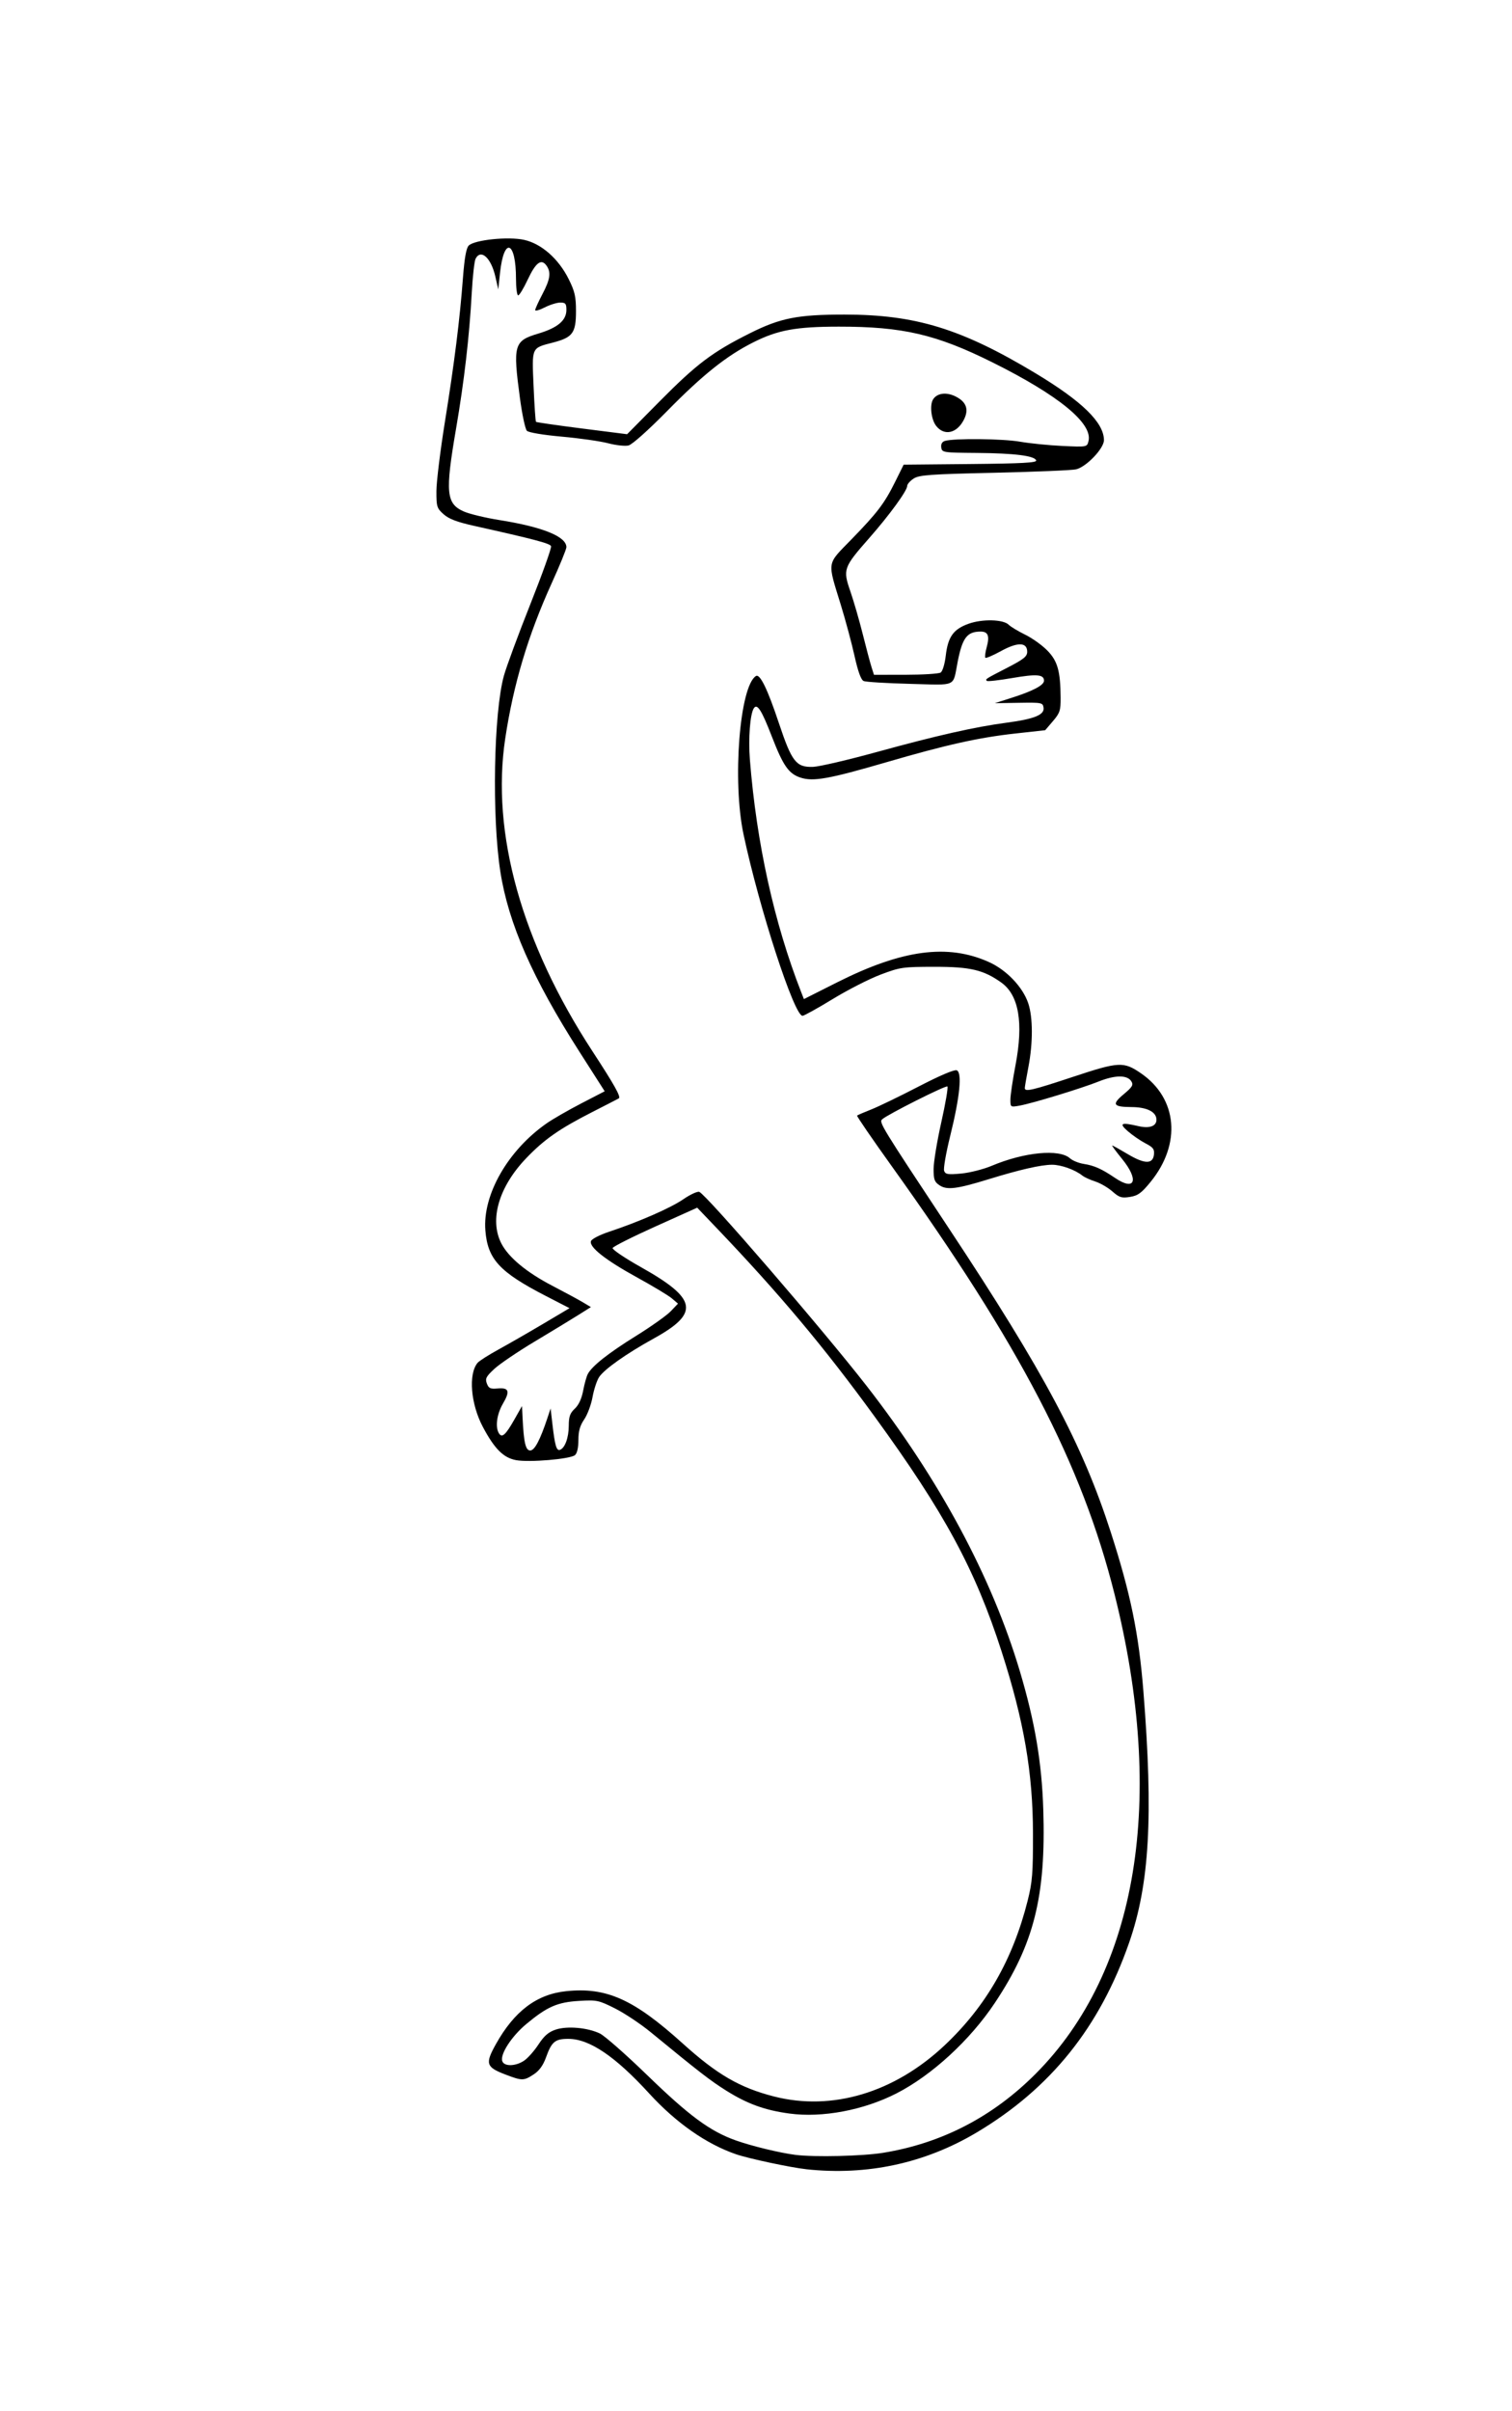<?xml version="1.0" encoding="UTF-8"?>
<svg version="1.1" viewBox="0 0 840 1338.7" xmlns="http://www.w3.org/2000/svg">
<path d="m448 1204.4c-8.676-0.931-32.123-5.925-39.113-8.33-16.492-5.674-33.292-17.425-48.199-33.714-18.922-20.676-33.206-30.324-44.926-30.349-7.394-0.015-9.286 1.554-12.439 10.322-1.584 4.404-3.745 7.389-6.804 9.394-5.538 3.63-6.464 3.634-15.8 0.061-10.707-4.097-11.293-5.984-5.225-16.834 10.256-18.34 22.672-27.705 38.985-29.407 22.463-2.344 37.546 4.417 64.853 29.066 19.084 17.226 31.673 24.527 50.666 29.385 32.271 8.254 66.896-2.125 94.813-28.419 22.98-21.644 37.881-47.598 46.115-80.321 2.602-10.34 2.994-15.297 2.95-37.26-0.068-33.862-5.011-62.491-17.469-101.18-14.622-45.41-31.716-77.007-70.482-130.28-28.179-38.725-52.78-68.055-88.018-104.94l-10.575-11.069-23.24 10.455c-12.782 5.75-23.464 11.128-23.738 11.951s6.792 5.59 15.702 10.595c31.374 17.621 32.784 25.495 7.101 39.658-15.163 8.362-27.47 17.056-30.337 21.431-1.241 1.894-2.877 6.879-3.635 11.079-0.758 4.2-2.835 9.768-4.616 12.374-2.379 3.483-3.237 6.531-3.237 11.503 0 4.253-0.711 7.355-1.915 8.354-2.655 2.203-25.459 4.129-32.752 2.766-6.974-1.304-11.946-6.276-18.381-18.381-6.79-12.774-8.172-29.359-2.969-35.629 0.87-1.048 6.179-4.427 11.799-7.508 5.62-3.082 16.758-9.483 24.752-14.226l14.535-8.623-13.257-6.831c-25.634-13.208-32.212-20.341-33.495-36.321-1.595-19.864 12.559-44.543 34.146-59.537 3.41-2.369 12.038-7.327 19.173-11.02l12.973-6.713-14.033-21.953c-26.044-40.744-39.459-71.269-43.928-99.953-4.768-30.606-3.72-88.334 1.977-108.85 1.397-5.033 8.005-22.898 14.683-39.7 6.678-16.802 11.858-31.29 11.511-32.194-0.587-1.529-9.293-3.827-42.605-11.247-9.667-2.153-14.169-3.862-17.118-6.497-3.729-3.332-3.999-4.207-3.971-12.877 0.017-5.116 2.154-22.502 4.75-38.635 5.257-32.667 8.203-56.18 10.002-79.828 0.83-10.907 1.82-16.444 3.185-17.809 3.193-3.193 22.051-5.134 30.817-3.172 9.617 2.152 19.078 10.478 24.707 21.744 3.419 6.841 4.077 9.715 4.077 17.798 0 12.125-1.815 14.624-12.667 17.439-12.241 3.175-11.844 2.287-10.891 24.345 0.456 10.56 1.058 19.429 1.337 19.708 0.279 0.279 11.781 1.94 25.561 3.69l25.053 3.183 18.137-18.315c20.564-20.766 29.284-27.335 50.137-37.773 16.883-8.451 26.478-10.342 52.476-10.342 39.487 0 65.036 7.844 106.19 32.604 25.874 15.567 37.92 27.333 37.978 37.098 0.027 4.582-9.658 14.768-15.409 16.207-2.146 0.537-22.56 1.397-45.363 1.912-36.125 0.815-41.916 1.234-45 3.255-1.947 1.276-3.539 3.106-3.539 4.067 0 2.638-9.834 16.14-21.017 28.857-14.429 16.408-14.789 17.418-10.568 29.642 1.888 5.467 4.993 16.185 6.901 23.816 1.907 7.631 4.088 15.825 4.846 18.209l1.379 4.333 17.563-0.02c9.66-0.011 18.417-0.561 19.462-1.222 1.098-0.695 2.31-4.697 2.876-9.496 1.224-10.385 4.256-14.599 12.667-17.609 7.684-2.749 19.279-2.457 22.298 0.563 1.111 1.111 5.224 3.588 9.14 5.504 3.916 1.916 9.46 5.88 12.32 8.81 5.693 5.83 7.257 11.38 7.367 26.137 0.053 7.132-0.408 8.548-4.254 13.048l-4.314 5.048-16.667 1.843c-20.339 2.248-38.202 6.224-71.352 15.88-32.161 9.368-40.858 10.927-47.933 8.593-6.558-2.164-9.603-6.53-15.914-22.819-5.703-14.718-8.135-18.528-10.007-15.678-2.072 3.155-3.122 16.785-2.192 28.459 3.704 46.523 13.49 90.82 28.57 129.32l1.444 3.687 18.467-9.294c36.127-18.182 61.398-21.561 84.32-11.274 9.712 4.358 18.749 13.795 21.808 22.773 2.667 7.826 2.715 21.989 0.122 35.539-1.1 5.748-2 10.998-2 11.667 0 2.233 4.144 1.266 26.912-6.276 25.427-8.423 28-8.552 37.677-1.895 20.265 13.943 22.489 39.134 5.316 60.233-5.068 6.227-7.03 7.659-11.461 8.368-4.652 0.744-5.922 0.35-9.781-3.039-2.439-2.141-6.736-4.633-9.549-5.537-2.813-0.904-6.014-2.367-7.114-3.251-4.047-3.254-11.875-6.054-16.868-6.035-6.147 0.024-17.876 2.697-35.1 8-17.758 5.467-23.215 6.156-27.344 3.45-2.866-1.878-3.354-3.199-3.354-9.08 0-3.785 1.922-15.45 4.271-25.92 2.349-10.471 3.881-19.428 3.404-19.905-0.798-0.798-33.426 15.612-36.248 18.232-1.819 1.688-0.774 3.395 37.24 60.815 52.736 79.66 74.024 119.6 89.756 168.39 11.042 34.247 15.58 56.361 18.135 88.359 5.538 69.377 3.406 107-7.904 139.5-16.366 47.017-43.628 80.967-84.653 105.42-28.736 17.128-60.926 24.087-94.667 20.465zm42.63-9.131c32.526-5.275 60.968-20.005 84.768-43.903 56.743-56.976 72.411-152.36 43.757-266.38-18.135-72.159-52.479-138.08-123.67-237.39-10.916-15.227-19.616-27.917-19.333-28.199 0.283-0.282 3.814-1.812 7.847-3.398 4.033-1.587 15.883-7.318 26.332-12.737 11.668-6.051 19.839-9.529 21.176-9.016 3.107 1.192 1.76 14.767-3.619 36.455-2.334 9.412-3.85 18.139-3.369 19.393 0.748 1.949 2.13 2.163 9.52 1.473 4.755-0.444 12.391-2.385 16.969-4.314 18.019-7.592 37.547-9.455 43.417-4.143 1.417 1.283 4.901 2.691 7.742 3.13 5.719 0.883 9.992 2.801 17.315 7.77 11.151 7.567 13.456 1.181 3.835-10.63-3.308-4.062-5.751-7.385-5.429-7.385 0.323 0 4.19 2.147 8.595 4.771 9.413 5.607 13.974 5.7 14.598 0.298 0.346-2.998-0.432-4.037-4.667-6.233-2.795-1.45-7.182-4.456-9.749-6.681-5.228-4.532-3.939-5.159 5.913-2.874 6.469 1.5 10.424-0.244 9.835-4.337-0.559-3.884-5.695-6.229-13.748-6.277-10.284-0.062-11.166-1.473-4.433-7.088 4.857-4.051 5.535-5.185 4.298-7.193-2.23-3.622-8.985-3.585-18.214 0.098-9.682 3.865-36.719 12.107-43.985 13.409-4.924 0.882-5 0.831-5-3.375 0-2.349 1.271-10.913 2.824-19.032 4.529-23.673 1.895-38.993-7.903-45.97-9.842-7.008-17.14-8.732-36.921-8.723-17.768 9e-3 -19.216 0.216-30.071 4.306-6.272 2.363-18.264 8.483-26.647 13.599s-15.935 9.302-16.782 9.302c-4.627 0-23.975-59.478-32.746-100.67-6.311-29.636-2.185-82.377 6.883-87.981 2.242-1.385 6.422 7.188 12.74 26.128 7.196 21.571 9.603 24.638 19.067 24.295 3.423-0.124 19.423-3.857 35.556-8.296 33.016-9.083 54.426-13.914 71.867-16.216 15.354-2.026 21.115-4.357 20.552-8.316-0.403-2.832-0.936-2.938-13.752-2.731l-13.333 0.216 9.333-2.982c12.013-3.838 18-7.006 18-9.525 0-3.471-4.085-3.803-17.754-1.445-7.292 1.258-13.581 1.965-13.975 1.571-0.973-0.973-1.055-0.921 11.395-7.341 9.087-4.686 11-6.222 11-8.832 0-5.34-5.285-5.484-14.544-0.394-4.407 2.423-8.321 4.096-8.698 3.719s-0.059-2.957 0.708-5.732c1.756-6.359 0.836-8.804-3.315-8.804-7.539 0-10.141 3.399-12.757 16.667-2.849 14.448 0.175 13.039-26.53 12.359-12.942-0.33-24.516-1.035-25.72-1.567-1.473-0.651-3.128-5.191-5.06-13.88-1.579-7.102-4.992-19.813-7.585-28.246-7.63-24.82-8.039-22.235 5.766-36.424 14.577-14.982 18.411-20.029 24.418-32.137l4.683-9.439 37.088-0.355c28.689-0.274 36.964-0.727 36.54-1.999-0.862-2.585-12.016-3.991-32.993-4.158-18.751-0.15-19.346-0.241-19.744-3.04-0.265-1.86 0.446-3.149 2-3.626 4.985-1.532 32.125-1.261 41.744 0.417 5.5 0.959 16.125 2.027 23.611 2.373 13.602 0.628 13.612 0.626 14.442-2.681 2.469-9.835-16.558-25.424-53.386-43.74-31.217-15.526-49.844-19.853-85.333-19.826-23.765 0.018-33.915 1.88-47.487 8.709-14.891 7.493-27.983 17.922-47.846 38.111-10.469 10.641-19.45 18.653-21.466 19.15-1.906 0.47-7.006-0.079-11.333-1.219-4.327-1.14-15.883-2.79-25.679-3.667-10.385-0.929-18.503-2.286-19.471-3.254-0.913-0.913-2.65-9.055-3.859-18.094-3.97-29.675-3.353-31.847 10.193-35.881 10.766-3.206 15.615-7.293 15.615-13.158 0-3.459-0.501-4.061-3.386-4.061-1.863 0-5.763 1.212-8.667 2.694-2.904 1.482-5.28 2.143-5.28 1.469s1.8-4.647 4-8.829c4.399-8.362 4.929-12.22 2.193-15.962-2.86-3.911-5.933-1.56-10.38 7.944-2.235 4.777-4.608 8.685-5.272 8.685-0.664 0-1.208-4.111-1.208-9.134 0-21.137-6.698-23.699-8.869-3.393l-0.983 9.194-1.618-7.093c-2.383-10.447-8.044-15.553-10.985-9.907-0.668 1.283-1.627 9.833-2.129 19-1.33 24.26-4.205 49.08-8.749 75.548-6.056 35.275-5.472 41.438 4.343 45.779 3.128 1.384 11.977 3.516 19.664 4.738 24.131 3.837 37.326 9.169 37.326 15.085 0 1.11-3.669 10.092-8.153 19.96-13.135 28.904-21.286 56.132-25.83 86.279-7.91 52.48 9.099 113.38 48.517 173.72 12.156 18.606 15.854 25.216 14.588 26.07-0.25 0.169-6.755 3.514-14.455 7.434-18.58 9.458-26.976 15.313-37.031 25.819-15.171 15.852-20.507 34.103-13.809 47.232 3.945 7.734 14.016 16.107 28.294 23.525 6.9 3.585 14.557 7.722 17.016 9.193l4.47 2.675-7.136 4.492c-3.925 2.47-14.77 9.061-24.1 14.645s-19.391 12.394-22.358 15.133c-4.625 4.27-5.224 5.433-4.202 8.162 0.996 2.66 1.963 3.113 5.891 2.76 6.39-0.574 7.129 1.44 3.07 8.366-3.441 5.872-4.417 13.111-2.232 16.56 1.695 2.676 3.695 0.886 8.513-7.614l4.283-7.557 0.327 6.667c0.673 13.724 1.684 18 4.257 18 2.411 0 5.46-5.757 9.534-18l1.775-5.333 1.001 8.667c1.372 11.876 2.263 14.947 4.155 14.323 2.772-0.914 4.911-6.719 4.931-13.386 0.016-5.096 0.698-7.025 3.353-9.487 2.155-1.998 3.795-5.522 4.639-9.972 0.718-3.785 1.886-7.968 2.596-9.295 2.389-4.464 11.388-11.561 26.791-21.13 8.419-5.23 17.107-11.403 19.307-13.717l4-4.208-3.401-2.897c-1.871-1.593-10.509-6.797-19.195-11.564-17.73-9.729-26.985-17.025-25.734-20.286 0.443-1.155 4.899-3.453 9.901-5.108 16.625-5.499 34.343-13.246 41.411-18.105 3.84-2.64 7.819-4.479 8.842-4.086 3.934 1.51 68.358 76.146 92.757 107.46 40.565 52.063 69.784 106.41 85.371 158.79 8.355 28.076 12.149 50.487 12.98 76.667 1.527 48.105-5.121 74.655-26.874 107.33-13.807 20.741-35.022 40.246-54.724 50.312-18.229 9.313-41.154 13.628-59.382 11.174-13.669-1.84-23.388-5.354-35.088-12.687-8.835-5.538-14.749-10.108-42.022-32.478-5.596-4.59-14.499-10.518-19.784-13.175-9.13-4.588-10.129-4.799-20-4.209-12.081 0.721-17.751 3.204-29.343 12.852-8.238 6.855-14.738 16.951-13.311 20.671 1.139 2.968 7.305 2.82 12.02-0.288 2.066-1.362 5.674-5.408 8.019-8.991 3.18-4.86 5.612-6.966 9.577-8.293 6.368-2.13 17.584-1.164 24.522 2.113 2.636 1.245 14.448 11.62 26.249 23.055 23.458 22.732 34.952 31.21 49.21 36.298 8.88 3.169 24.691 7.001 33.333 8.08 10.595 1.322 37.243 0.686 48.63-1.16zm29.467-958.79c-2.778-3.532-3.711-11.599-1.705-14.754 2.239-3.522 7.432-4.164 12.587-1.554 5.968 3.021 7.414 7.238 4.449 12.971-3.881 7.505-10.858 9.024-15.331 3.337z"/>
</svg>
